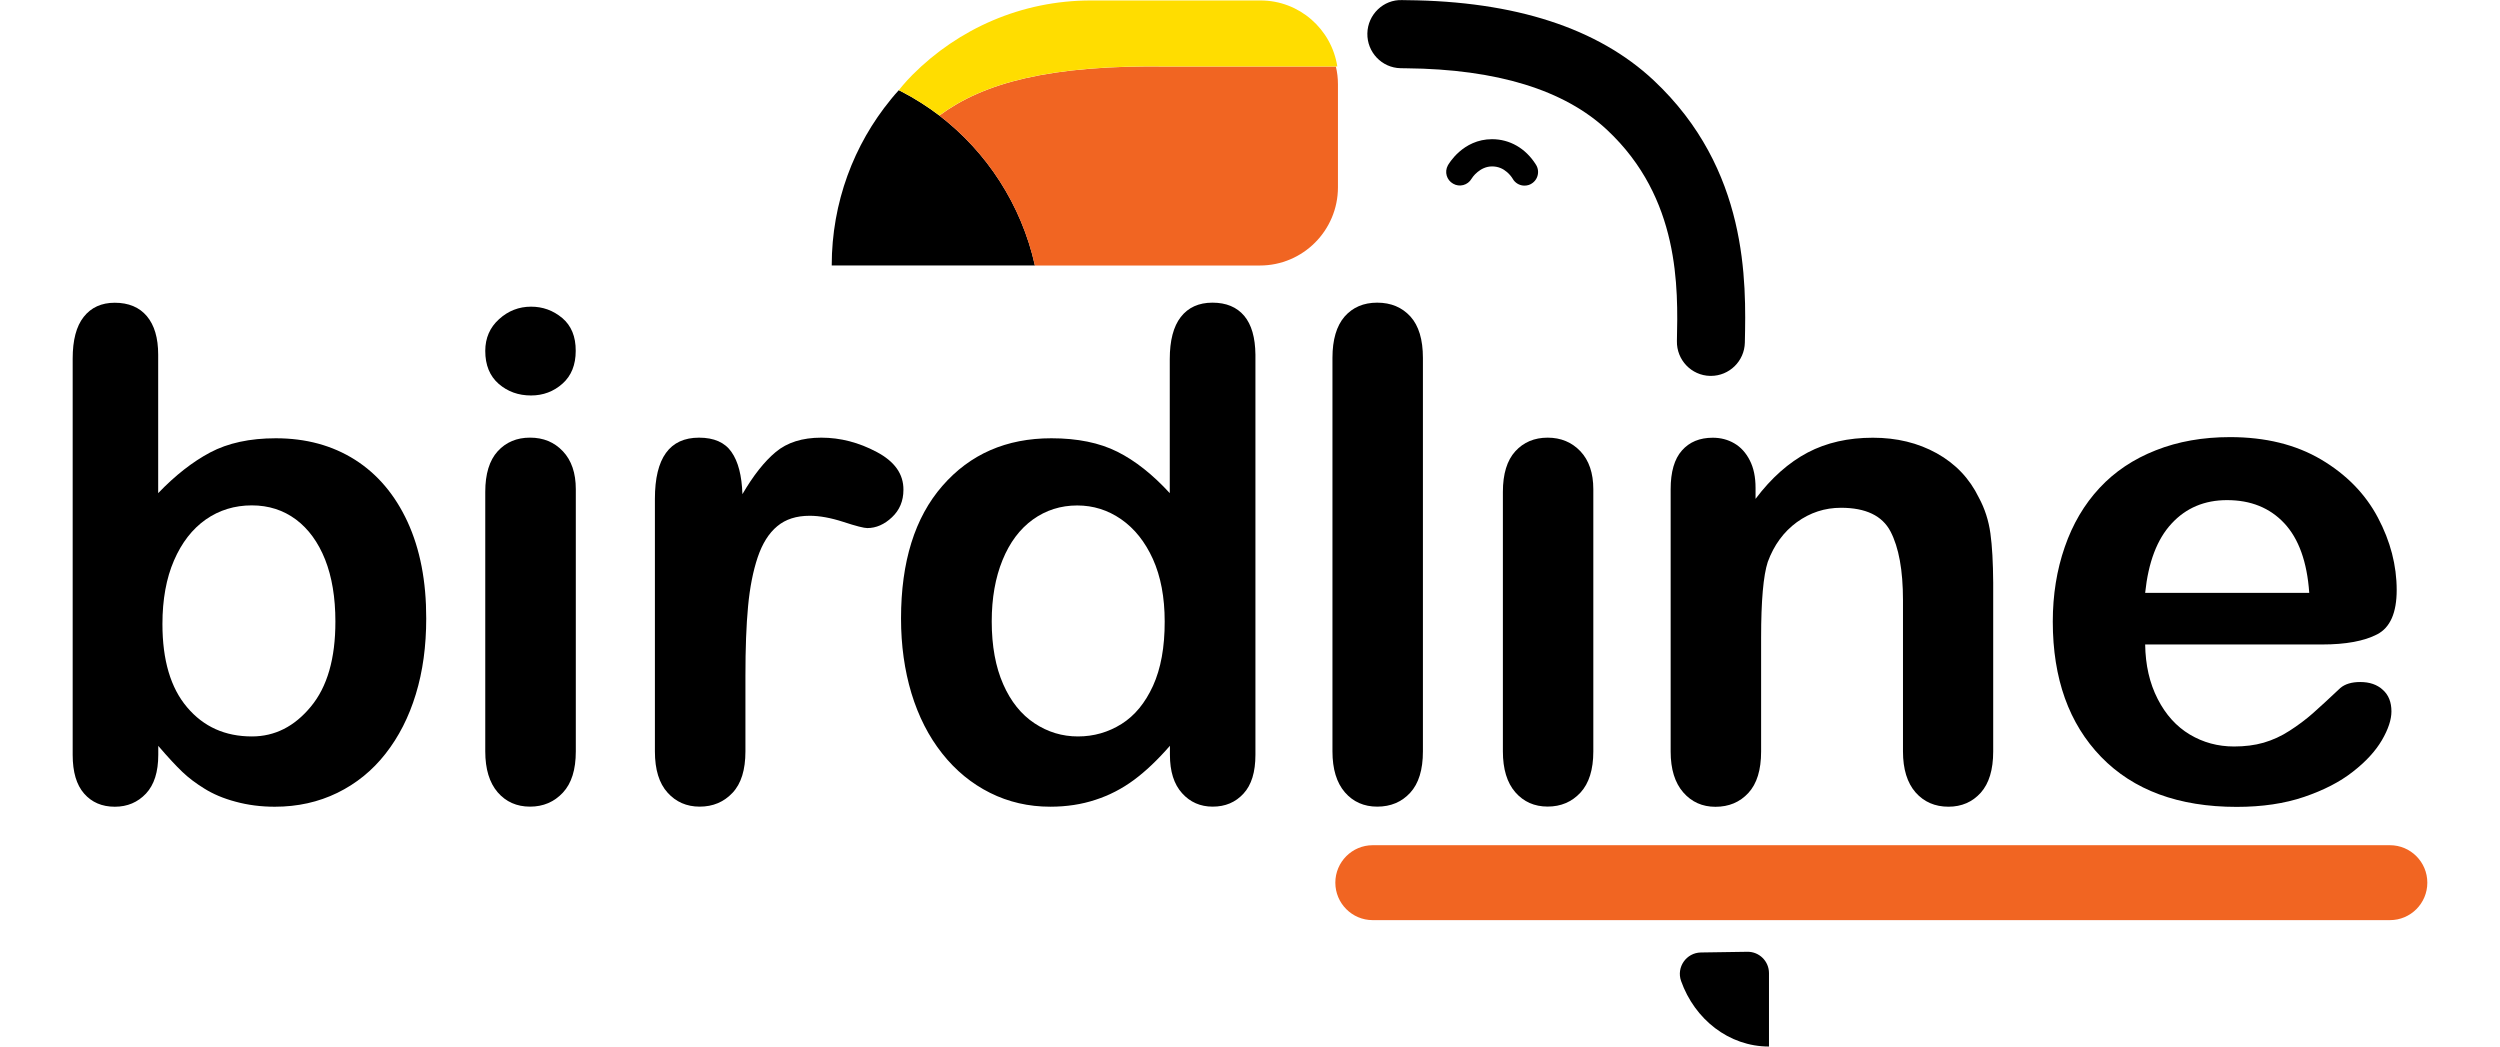 <svg xmlns="http://www.w3.org/2000/svg" width="172" height="72" viewBox="0 0 108 48" fill="none"><g clip-path="url(#clip0_609_1933)"><path d="M74.682 43.687C74.013 43.698 73.549 44.362 73.772 44.994C74.395 46.751 75.964 48.001 77.804 48.001V44.635C77.804 44.089 77.358 43.648 76.817 43.655L74.682 43.687Z" fill="black"></path><path d="M75.139 17.241C75.128 17.241 75.114 17.241 75.103 17.241C74.243 17.223 73.564 16.506 73.581 15.647C73.635 13.197 73.727 9.096 70.385 5.965C68.42 4.122 65.319 3.171 61.17 3.132C61.064 3.132 60.976 3.128 60.905 3.128C60.045 3.111 59.365 2.393 59.383 1.531C59.4 0.668 60.119 -0.028 60.976 0.004L61.199 0.008C66.155 0.054 69.96 1.293 72.512 3.682C76.87 7.768 76.757 12.938 76.697 15.714C76.679 16.563 75.985 17.241 75.139 17.241Z" fill="black"></path><path d="M67.213 7.886C67.213 8.074 67.132 8.258 66.972 8.383C66.859 8.475 66.724 8.514 66.59 8.514C66.406 8.514 66.222 8.432 66.098 8.273C66.084 8.258 66.059 8.219 66.052 8.202C65.988 8.095 65.896 7.985 65.783 7.889C65.616 7.744 65.393 7.633 65.103 7.633C64.823 7.633 64.597 7.758 64.438 7.889C64.257 8.035 64.165 8.194 64.162 8.198C63.992 8.493 63.609 8.599 63.316 8.425C63.018 8.258 62.912 7.886 63.075 7.587C63.103 7.538 63.754 6.384 65.103 6.384C65.914 6.384 66.639 6.803 67.103 7.534C67.178 7.641 67.213 7.765 67.213 7.886Z" fill="black"></path><path d="M15.36 23.937C14.786 22.694 13.979 21.742 12.946 21.086C11.905 20.429 10.698 20.102 9.317 20.102C8.121 20.102 7.119 20.322 6.308 20.752C5.498 21.182 4.701 21.806 3.922 22.619V16.264C3.922 15.501 3.749 14.915 3.405 14.504C3.059 14.092 2.566 13.886 1.929 13.886C1.324 13.886 0.846 14.102 0.506 14.535C0.166 14.965 0 15.601 0 16.449V34.623C0 35.408 0.173 35.997 0.524 36.398C0.874 36.799 1.342 37.002 1.933 37.002C2.51 37.002 2.984 36.799 3.363 36.398C3.738 35.997 3.926 35.404 3.926 34.623V34.211C4.379 34.74 4.747 35.134 5.027 35.401C5.303 35.667 5.639 35.922 6.036 36.167C6.432 36.416 6.91 36.622 7.473 36.771C8.032 36.924 8.634 37.002 9.271 37.002C10.319 37.002 11.271 36.789 12.139 36.366C13.002 35.944 13.742 35.347 14.347 34.573C14.953 33.803 15.42 32.891 15.739 31.84C16.061 30.789 16.216 29.631 16.216 28.371C16.22 26.66 15.933 25.183 15.36 23.937ZM10.921 32.415C10.167 33.327 9.268 33.778 8.22 33.778C6.991 33.778 6.004 33.334 5.25 32.443C4.492 31.552 4.117 30.281 4.117 28.623C4.117 27.498 4.294 26.521 4.648 25.705C5.002 24.888 5.487 24.263 6.106 23.827C6.722 23.397 7.43 23.18 8.216 23.18C8.988 23.18 9.66 23.397 10.241 23.827C10.818 24.26 11.264 24.874 11.579 25.666C11.891 26.457 12.05 27.402 12.05 28.502C12.053 30.206 11.678 31.506 10.921 32.415Z" fill="black"></path><path d="M22.485 20.698C22.089 20.279 21.59 20.073 20.977 20.073C20.372 20.073 19.877 20.279 19.494 20.698C19.116 21.114 18.924 21.735 18.924 22.559V34.463C18.924 35.276 19.116 35.901 19.494 36.341C19.873 36.778 20.369 36.998 20.977 36.998C21.586 36.998 22.089 36.781 22.485 36.355C22.882 35.929 23.077 35.301 23.077 34.466V22.434C23.077 21.696 22.878 21.114 22.485 20.698ZM22.454 14.585C22.036 14.237 21.562 14.066 21.023 14.066C20.468 14.066 19.976 14.258 19.558 14.638C19.137 15.018 18.924 15.504 18.924 16.094C18.924 16.747 19.13 17.247 19.54 17.606C19.951 17.961 20.443 18.139 21.023 18.139C21.579 18.139 22.064 17.957 22.468 17.595C22.871 17.237 23.073 16.733 23.073 16.094C23.077 15.437 22.868 14.933 22.454 14.585Z" fill="black"></path><path d="M36.879 20.731C36.058 20.294 35.212 20.074 34.337 20.074C33.466 20.074 32.773 20.294 32.249 20.731C31.725 21.168 31.218 21.81 30.719 22.666C30.691 21.81 30.525 21.168 30.217 20.731C29.916 20.294 29.417 20.074 28.73 20.074C27.381 20.074 26.705 21.008 26.705 22.879V34.467C26.705 35.301 26.9 35.93 27.286 36.356C27.668 36.782 28.16 36.998 28.758 36.998C29.367 36.998 29.87 36.785 30.266 36.363C30.663 35.941 30.857 35.309 30.857 34.464V30.988C30.857 29.735 30.896 28.677 30.978 27.81C31.059 26.941 31.208 26.191 31.42 25.559C31.633 24.931 31.93 24.455 32.316 24.136C32.702 23.813 33.197 23.657 33.806 23.657C34.252 23.657 34.766 23.749 35.346 23.937C35.927 24.129 36.295 24.221 36.447 24.221C36.85 24.221 37.233 24.054 37.58 23.724C37.93 23.394 38.104 22.975 38.104 22.467C38.111 21.746 37.704 21.168 36.879 20.731Z" fill="black"></path><path d="M53.733 14.485C53.393 14.084 52.908 13.882 52.278 13.882C51.651 13.882 51.166 14.102 50.826 14.539C50.487 14.975 50.32 15.621 50.32 16.474V22.619C49.538 21.767 48.738 21.131 47.917 20.72C47.095 20.308 46.086 20.102 44.89 20.102C42.823 20.102 41.159 20.83 39.892 22.285C38.624 23.738 37.994 25.768 37.994 28.367C37.994 29.599 38.153 30.739 38.472 31.8C38.794 32.855 39.261 33.778 39.881 34.559C40.5 35.343 41.233 35.943 42.079 36.366C42.922 36.788 43.846 37.001 44.837 37.001C45.587 37.001 46.278 36.895 46.911 36.685C47.545 36.48 48.136 36.174 48.678 35.773C49.219 35.372 49.768 34.85 50.327 34.207V34.619C50.327 35.382 50.511 35.968 50.883 36.38C51.251 36.792 51.722 36.998 52.288 36.998C52.869 36.998 53.336 36.799 53.701 36.401C54.069 36.004 54.249 35.411 54.249 34.619V16.264C54.239 15.479 54.072 14.89 53.733 14.485ZM49.552 31.456C49.191 32.244 48.713 32.826 48.108 33.206C47.502 33.586 46.837 33.778 46.108 33.778C45.389 33.778 44.727 33.579 44.115 33.174C43.509 32.773 43.028 32.176 42.681 31.385C42.331 30.593 42.154 29.631 42.154 28.502C42.154 27.433 42.32 26.496 42.649 25.69C42.978 24.881 43.442 24.263 44.04 23.83C44.639 23.4 45.318 23.184 46.076 23.184C46.809 23.184 47.478 23.393 48.09 23.816C48.703 24.242 49.187 24.849 49.548 25.644C49.906 26.443 50.087 27.394 50.087 28.506C50.09 29.684 49.91 30.668 49.552 31.456Z" fill="black"></path><path d="M61.358 14.517C60.972 14.095 60.465 13.882 59.835 13.882C59.205 13.882 58.71 14.098 58.338 14.521C57.97 14.947 57.782 15.579 57.782 16.413V34.463C57.782 35.276 57.973 35.901 58.352 36.341C58.731 36.778 59.227 36.998 59.835 36.998C60.455 36.998 60.958 36.785 61.347 36.362C61.736 35.94 61.931 35.308 61.931 34.463V16.417C61.931 15.572 61.74 14.94 61.358 14.517Z" fill="black"></path><path d="M69.747 22.439V34.467C69.747 35.301 69.549 35.93 69.156 36.356C68.76 36.782 68.261 36.995 67.652 36.995C67.043 36.995 66.551 36.775 66.169 36.338C65.79 35.901 65.599 35.277 65.599 34.464V22.559C65.599 21.736 65.79 21.114 66.169 20.699C66.547 20.284 67.043 20.074 67.652 20.074C68.261 20.074 68.76 20.284 69.156 20.699C69.549 21.118 69.747 21.697 69.747 22.439Z" fill="black"></path><path d="M87.96 24.465C87.879 23.876 87.702 23.326 87.429 22.822C87.005 21.948 86.36 21.27 85.5 20.791C84.636 20.311 83.659 20.077 82.569 20.077C81.443 20.077 80.445 20.301 79.581 20.755C78.718 21.21 77.914 21.916 77.188 22.882V22.378C77.188 21.877 77.1 21.458 76.923 21.114C76.746 20.766 76.509 20.507 76.215 20.336C75.918 20.162 75.588 20.077 75.224 20.077C74.625 20.077 74.155 20.272 73.811 20.663C73.464 21.053 73.294 21.646 73.294 22.438V34.47C73.294 35.283 73.489 35.908 73.875 36.348C74.257 36.785 74.749 37.005 75.348 37.005C75.967 37.005 76.47 36.792 76.859 36.37C77.249 35.947 77.443 35.315 77.443 34.47V29.251C77.443 27.554 77.546 26.393 77.748 25.775C78.031 25.001 78.477 24.394 79.082 23.951C79.691 23.51 80.364 23.29 81.107 23.29C82.24 23.29 83.001 23.652 83.38 24.38C83.758 25.108 83.95 26.155 83.95 27.529V34.467C83.95 35.279 84.144 35.904 84.527 36.345C84.912 36.781 85.415 37.001 86.035 37.001C86.64 37.001 87.136 36.785 87.518 36.359C87.897 35.933 88.088 35.304 88.088 34.47V26.723C88.081 25.807 88.042 25.055 87.96 24.465Z" fill="black"></path><path d="M104.924 31.282C104.527 31.282 104.227 31.374 104.011 31.555C103.494 32.045 103.073 32.429 102.75 32.716C102.428 33 102.071 33.267 101.685 33.515C101.303 33.764 100.903 33.945 100.492 34.065C100.081 34.183 99.628 34.239 99.133 34.239C98.393 34.239 97.717 34.055 97.104 33.689C96.492 33.323 96 32.78 95.632 32.059C95.26 31.335 95.072 30.501 95.058 29.56H103.179C104.262 29.56 105.104 29.404 105.699 29.095C106.297 28.786 106.595 28.105 106.595 27.061C106.595 25.935 106.308 24.824 105.731 23.738C105.154 22.648 104.283 21.76 103.126 21.075C101.965 20.39 100.573 20.049 98.952 20.049C97.706 20.049 96.57 20.248 95.55 20.652C94.527 21.054 93.663 21.629 92.966 22.381C92.265 23.134 91.734 24.036 91.37 25.09C91.005 26.141 90.821 27.281 90.821 28.513C90.821 31.122 91.561 33.192 93.04 34.719C94.52 36.242 96.591 37.009 99.257 37.009C100.421 37.009 101.455 36.856 102.35 36.551C103.246 36.245 103.989 35.865 104.584 35.397C105.179 34.935 105.621 34.452 105.915 33.952C106.209 33.448 106.354 33.007 106.354 32.631C106.354 32.205 106.223 31.875 105.958 31.64C105.696 31.399 105.352 31.282 104.924 31.282ZM96.269 24.015C96.931 23.297 97.78 22.939 98.814 22.939C99.901 22.939 100.772 23.29 101.437 23.997C102.099 24.703 102.485 25.768 102.584 27.192H95.058C95.203 25.793 95.603 24.732 96.269 24.015Z" fill="black"></path><path d="M106.287 42.203H59.627C58.682 42.203 57.914 41.433 57.914 40.485C57.914 39.537 58.682 38.767 59.627 38.767H106.287C107.232 38.767 108 39.537 108 40.485C108 41.436 107.232 42.203 106.287 42.203Z" fill="#F16522"></path><path d="M44.136 12.175H34.815C34.815 9.281 35.835 6.625 37.523 4.566C37.527 4.556 37.538 4.549 37.541 4.541C37.654 4.403 37.771 4.268 37.892 4.137C37.934 4.158 37.98 4.179 38.019 4.201C38.628 4.517 39.209 4.886 39.75 5.298C41.927 6.966 43.513 9.384 44.136 12.175Z" fill="black"></path><path d="M58.034 3.87V8.588C58.034 10.569 56.43 12.178 54.455 12.178H44.132C43.509 9.387 41.923 6.966 39.75 5.301C41.775 3.806 44.791 2.965 50.306 3.053H57.938C58.002 3.312 58.034 3.586 58.034 3.87Z" fill="#F16522"></path><path d="M58.005 3.05H50.306C44.791 2.961 41.771 3.803 39.75 5.297C39.209 4.885 38.628 4.516 38.019 4.2C37.98 4.179 37.892 4.136 37.892 4.136C37.892 4.136 38.171 3.781 38.518 3.433C40.624 1.321 43.517 0.021 46.706 0.021H54.48C56.264 0.021 57.74 1.335 58.005 3.05Z" fill="#FFDD00"></path></g><defs><clipPath id="clip0_609_1933"><rect width="172" height="72" fill="white"></rect></clipPath></defs></svg>